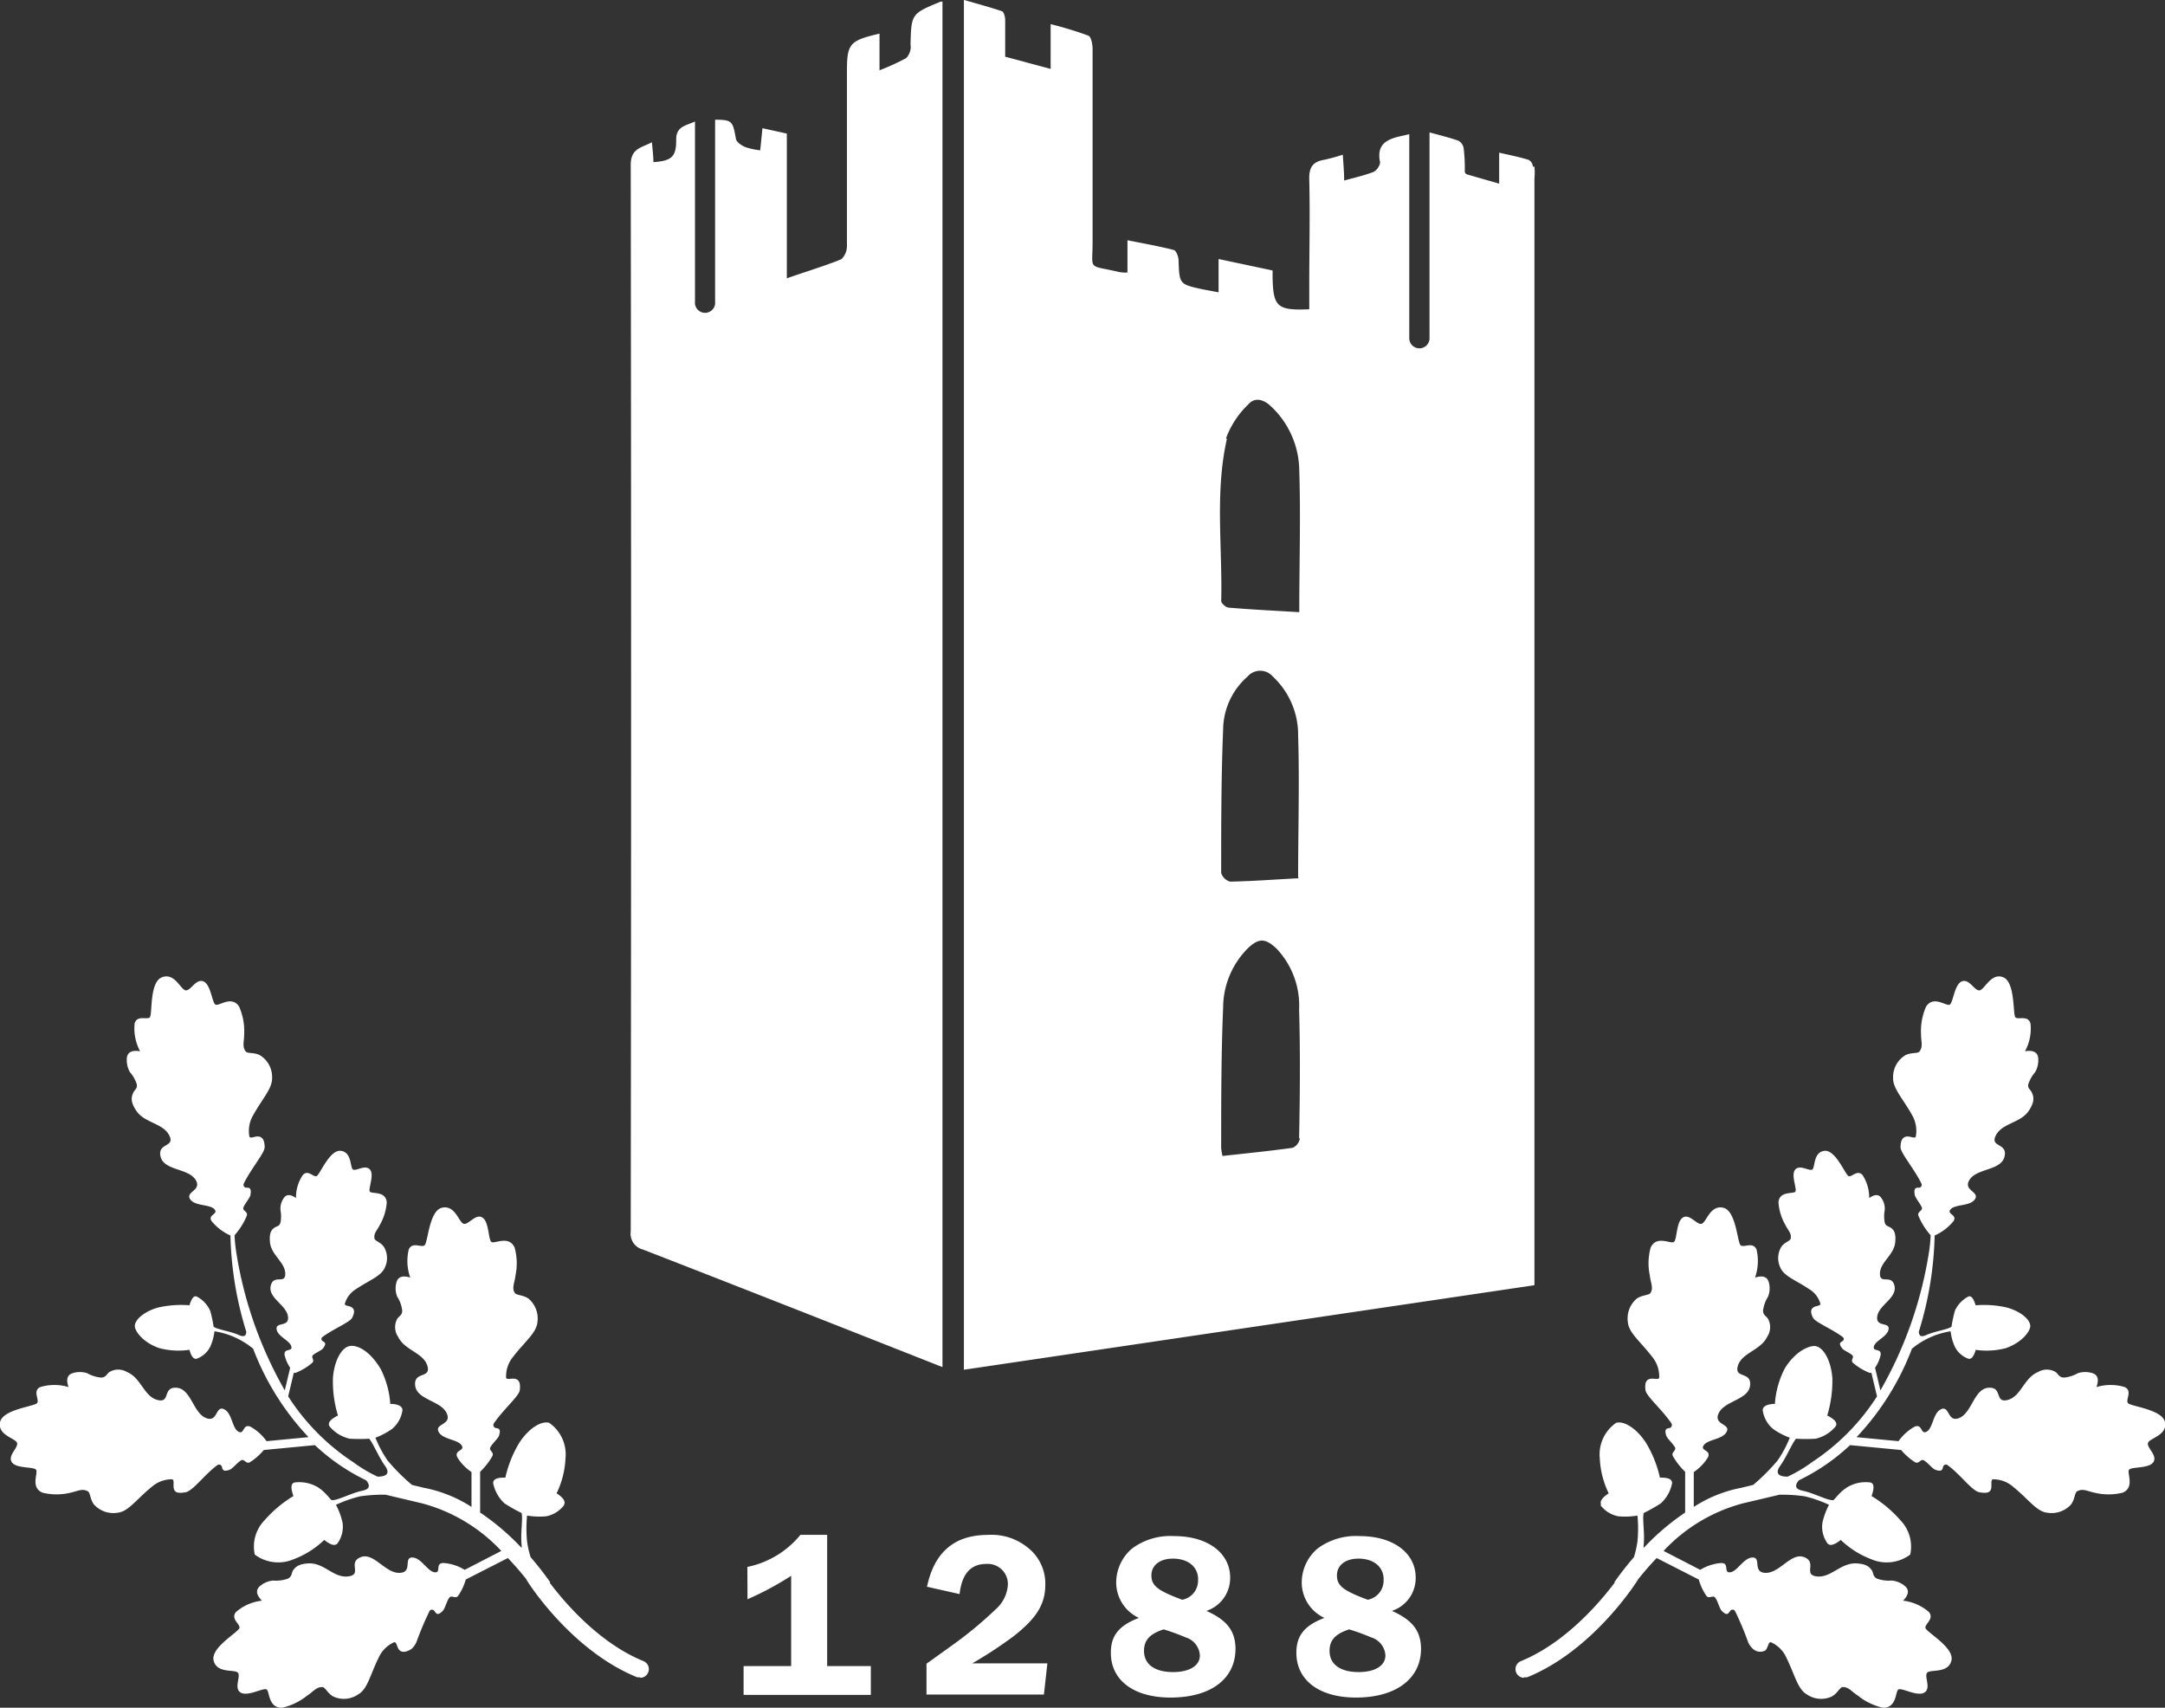 <svg xmlns="http://www.w3.org/2000/svg" viewBox="0 0 147.664 116.456"><rect x="0" y="0" width="147.664" height="116.456" fill="#333333" stroke="none"/><g data-name="Group 5170" fill="#fff"><path data-name="Path 4391" d="M50.975 106.857a6.311 6.311 0 0 0 3.618-2.188h1.824v8.95h2.978v1.963h-8.678v-1.963h3.244v-6.156a21.045 21.045 0 0 1-2.978 1.6Z"/><path data-name="Path 4392" d="M71.201 115.558h-8.01v-2.1l.649-.466 1.3-.932a26.793 26.793 0 0 0 2.77-2.312 2.437 2.437 0 0 0 .832-1.664 1.373 1.373 0 0 0-1.472-1.431c-1.065 0-1.664.674-1.822 2.055l-2.221-.5c.5-2.379 1.888-3.535 4.159-3.535a3.9 3.9 0 0 1 2.67.832 3.119 3.119 0 0 1 1.239 2.562c0 1.348-.616 2.329-2.254 3.585a29.273 29.273 0 0 1-2.728 1.78h5.124Z"/><path data-name="Path 4393" d="M81.718 107.705c0-.832-.657-1.414-1.722-1.414-.882 0-1.464.449-1.464 1.14s.391 1.031 2.1 1.664a1.323 1.323 0 0 0 1.081-1.356m-3.685 4.841c0 .915.724 1.447 1.98 1.447 1.123 0 1.83-.433 1.83-1.14a1.364 1.364 0 0 0-.965-1.223 14.959 14.959 0 0 0-1.506-.549c-.948.308-1.339.74-1.339 1.464m6.239-.141c0 2.038-1.664 3.327-4.434 3.327-2.5 0-4.068-1.173-4.068-3.053 0-1.165.541-1.855 1.913-2.379a2.662 2.662 0 0 1-1.547-2.446 3.045 3.045 0 0 1 1.1-2.3 4.4 4.4 0 0 1 2.862-.832c2.263 0 3.81 1.14 3.81 2.828a2.354 2.354 0 0 1-1.622 2.271c1.431.641 1.988 1.381 1.988 2.637"/><path data-name="Path 4394" d="M94.372 107.705c0-.832-.657-1.414-1.722-1.414-.882 0-1.464.449-1.464 1.14s.391 1.031 2.1 1.664a1.323 1.323 0 0 0 1.081-1.356m-3.685 4.841c0 .915.724 1.447 1.98 1.447 1.123 0 1.83-.433 1.83-1.14a1.364 1.364 0 0 0-.965-1.223 14.974 14.974 0 0 0-1.506-.549c-.948.308-1.339.74-1.339 1.464m6.239-.141c0 2.038-1.705 3.327-4.434 3.327-2.5 0-4.068-1.173-4.068-3.053 0-1.165.541-1.855 1.913-2.379a2.662 2.662 0 0 1-1.547-2.446 3.045 3.045 0 0 1 1.1-2.3 4.4 4.4 0 0 1 2.862-.832c2.263 0 3.81 1.14 3.81 2.828a2.354 2.354 0 0 1-1.622 2.271c1.431.641 1.988 1.381 1.988 2.637"/><path data-name="Path 4395" d="M88.655 77.634a.832.832 0 0 1-.491.641c-1.556.216-3.128.374-4.783.557a4.033 4.033 0 0 1-.091-.541c0-3.186 0-6.38.133-9.566a5.764 5.764 0 0 1 1.664-4.034c.757-.732 1.214-.724 1.98 0a5.656 5.656 0 0 1 1.539 4.159c.083 2.928.058 5.823 0 8.776m0-17.735c-1.614.083-3.153.2-4.7.233a.873.873 0 0 1-.616-.6c0-3.252 0-6.5.133-9.757a4.875 4.875 0 0 1 1.664-3.627 1.14 1.14 0 0 1 1.73 0 5.432 5.432 0 0 1 1.722 4.009c.1 3.186 0 6.38 0 9.707M83.615 29.91a6.08 6.08 0 0 1 1.522-2.329c.416-.491 1-.374 1.5.083a6.08 6.08 0 0 1 1.98 4.434c.1 3.161 0 6.322 0 9.649-1.664-.1-3.228-.175-4.8-.308-.191 0-.524-.291-.524-.449.091-3.693-.441-7.42.391-11.072m20.871-18.55a.581.581 0 0 0-.291-.466c-.616-.191-1.248-.316-2.013-.491v2.113l-2.171-.624a.232.232 0 0 1-.175-.183 11.523 11.523 0 0 0-.075-1.605.715.715 0 0 0-.358-.516c-.616-.216-1.264-.374-1.971-.566v14.06a.691.691 0 0 1-1.381 0V9.15l-.424.1c-.99.208-1.855.5-1.564 1.83a.926.926 0 0 1-.441.641c-.624.241-1.3.391-2.013.591 0-.632-.058-1.181-.092-1.763a12.473 12.473 0 0 1-1.273.349c-.79.133-1.04.532-1.015 1.348.058 2.421 0 4.841 0 7.262v1.582c-2.171.092-2.454-.158-2.5-2.129v-.516l-3.685-.782v2.271l-1.065-.2c-1.614-.349-1.605-.349-1.664-1.971 0-.25-.158-.674-.324-.715-1-.258-2.013-.433-3.161-.665v2.2a2.193 2.193 0 0 1-.715-.067c-2.021-.458-1.664-.067-1.664-2V3.336c0-.316-.1-.832-.291-.907a25.159 25.159 0 0 0-2.57-.782V4.7l-3.1-.832v-2.5c0-.208-.091-.557-.216-.6-.832-.283-1.705-.516-2.6-.774v93.414l38.913-5.765V12.19a4.364 4.364 0 0 0 0-.832"/><path data-name="Path 4396" d="M62.117 3.129a1.148 1.148 0 0 1-.308.832 15.908 15.908 0 0 1-1.822.832v-2.5c-2.055.482-2.221.682-2.221 2.6v11.836a1.251 1.251 0 0 1-.383.948c-1.173.482-2.4.832-3.718 1.306V9.109l-1.664-.366c-.05.541-.1 1-.15 1.506a4.641 4.641 0 0 1-1.031-.225c-.25-.108-.582-.333-.624-.549-.225-1.214-.233-1.3-1.422-1.314v12.408a.69.69 0 1 1-1.372 0V8.286c-.632.291-1.314.333-1.281 1.281 0 1.115-.308 1.406-1.555 1.489 0-.408-.058-.832-.1-1.356-.715.383-1.447.408-1.447 1.539q.05 36.367 0 72.735a1.115 1.115 0 0 0 .832 1.239c4.159 1.614 8.393 3.277 12.586 4.924l7.844 3.094V.109h-.116c-2.021.832-2.013.832-2.063 2.986"/><path data-name="Path 4398" d="M43.66 114.376a.481.481 0 0 1-.216 0c-4.434-1.8-7.378-6.372-7.486-6.571a.591.591 0 0 1 1-.624s2.861 4.45 6.946 6.106a.591.591 0 0 1-.225 1.131"/><path data-name="Path 4399" d="M38.488 102.623a2 2 0 0 1-1.239.782 5.19 5.19 0 0 1-1.3-.05 9.036 9.036 0 0 0 0 1.763 6.653 6.653 0 0 0 .241 1.073 21.552 21.552 0 0 1 1.339 1.714l-1.09.5a21.014 21.014 0 0 0-1.8-2.154l-2.87 1.464a3.775 3.775 0 0 1-.524 1.115c-.183.241-.441-.091-.607.133s-.283.732-.433.882c-.391.408-.466.15-.591 0a.2.2 0 0 0-.308 0 21.554 21.554 0 0 0-.873 2.055 1.3 1.3 0 0 1-.366.549c-.333.225-.649.25-.79.108a.267.267 0 0 1-.091-.1c-.125-.2-.15-.491-.3-.466a2.1 2.1 0 0 0-1.065 1.065c-.591 1.2-.749 2.129-1.4 2.5a1.722 1.722 0 0 1-1.664.15c-.416-.208-.566-.657-.782-.657-.416 0-.582.3-1.023.582a4.209 4.209 0 0 1-1.722.832c-.932 0-.832-1.065-1.031-1.239s-1.273.491-1.772.208 0-1.073-.191-1.348-1.431.075-1.664-.832 1.739-1.963 1.763-2.246-.616-.607-.241-1.073a3.227 3.227 0 0 1 1.772-.774c-.391-.391-.441-.732-.141-.99a1.605 1.605 0 0 1 .915-.383 2.38 2.38 0 0 0 .982-.125c.3-.133.258-.4.358-.557.2-.3.457-.466 1.131-.491 1.04 0 1.664 1.015 2.645.89s-.058-.94.832-1.306 1.664 1.065 2.629 1.065.283-1.04.89-1.048 1.04.94 1.531 1.007 0-.632.607-.632a3.144 3.144 0 0 1 1.447.466l2.5-1.289a11.415 11.415 0 0 0-5.4-3.244l-2.5-.591a11.2 11.2 0 0 0-1.714.108 8.8 8.8 0 0 0-1.664.582 4.738 4.738 0 0 1 .449 1.214 1.93 1.93 0 0 1-.349 1.422c-.175.191-.466.1-.9-.241a6.155 6.155 0 0 1-2.1 1.323 2.668 2.668 0 0 1-2.637-.324 2.573 2.573 0 0 1 .657-2.329 8.4 8.4 0 0 1 1.98-1.664q-.3-.832.075-.923a2.5 2.5 0 0 1 1.564.308c.582.358.89.9.99.9.441 0 1.289-.482 2.08-.649.482-.1.557-.341.25-.707a13.883 13.883 0 0 1-3.494-2.4l-3.485.333a4.11 4.11 0 0 1-.948.832c-.275.15-.374-.258-.607-.125s-.574.557-.757.632c-.532.2-.5-.067-.557-.225a.2.2 0 0 0-.3-.083c-.9.657-1.664 1.772-2.188 1.855s-.7 0-.774-.225.05-.616-.116-.665a2.08 2.08 0 0 0-1.414.532c-1.031.832-1.564 1.664-2.3 1.747a1.788 1.788 0 0 1-1.622-.557c-.283-.374-.241-.832-.441-.915-.383-.191-.657 0-1.165.108a4.026 4.026 0 0 1-1.9 0c-.832-.341-.316-1.3-.433-1.547s-1.364-.075-1.664-.532.441-.973.358-1.306-1.331-.516-1.165-1.414 2.387-1.081 2.537-1.323-.324-.832.208-1.081a3.327 3.327 0 0 1 1.93 0q-.274-.774.275-.948a1.614 1.614 0 0 1 .99 0 2.4 2.4 0 0 0 .948.3c.333 0 .408-.258.566-.374a1.165 1.165 0 0 1 1.214 0c.965.4 1.148 1.664 2.071 1.9s.316-.9 1.3-.832 1.123 1.664 1.971 2.046.674-.832 1.248-.591.557 1.273.99 1.531.283-.557.832-.333a3.386 3.386 0 0 1 1.1.99l2.862-.274a18.144 18.144 0 0 1-3.777-6.031 5.465 5.465 0 0 0-2.637-1.19 3.626 3.626 0 0 1-.283 1.04 1.664 1.664 0 0 1-.932.832c-.208.05-.374-.166-.491-.607a5.148 5.148 0 0 1-2.063-.116c-1.123-.391-1.664-1.165-1.664-1.5 0-.458.657-1 1.572-1.264a7.062 7.062 0 0 1 2.154-.158c.15-.482.308-.682.507-.591a2.054 2.054 0 0 1 .907.965 8.057 8.057 0 0 1 .233 1.09c.308.208 1.106.291 1.722.566.333.15.5.075.507-.225a23.814 23.814 0 0 1-1.081-6.563 3.5 3.5 0 0 1-1.273-.965c-.324-.466.507-.482.175-.832s-1.364-.191-1.664-.7.882-.582.358-1.339-2.129-.591-2.362-1.547 1.023-.607.591-1.447-1.664-.832-2.238-1.664c-.374-.557-.374-.882-.233-1.2s.308-.3.258-.624a2.412 2.412 0 0 0-.474-.832 1.664 1.664 0 0 1-.2-.973c.05-.383.349-.532.9-.441a3.328 3.328 0 0 1-.374-1.9c.175-.582.832-.233 1.031-.408s-.042-2.4.832-2.737 1.264.832 1.614.89.707-.832 1.223-.607.582 1.5.832 1.589 1.106-.649 1.6.133a4.159 4.159 0 0 1 .341 1.872c0 .516-.15.832.1 1.173.125.175.566.05.973.266a1.73 1.73 0 0 1 .832 1.5c.042.74-.624 1.4-1.281 2.57a2.1 2.1 0 0 0-.266 1.481c.075.166.408-.067.674 0s.358.316.366.715-.948 1.489-1.431 2.5a.2.2 0 0 0 .15.266c.166 0 .416-.05.308.507-.042.2-.374.582-.474.832s.333.275.225.582a4.718 4.718 0 0 1-.832 1.323 10.219 10.219 0 0 0 .1 1.056 27.508 27.508 0 0 0 3.327 9.524l.366-1.547a2.5 2.5 0 0 1-.383-.882c-.05-.482.574-.175.457-.582s-.94-.665-1-1.173.89-.1.774-.873-1.372-1.256-1.173-2.08 1.007-.05.99-.832-.957-1.256-1.04-2.121c-.058-.557.05-.832.283-.99s.349-.1.433-.374a2.346 2.346 0 0 0 0-.832 1.231 1.231 0 0 1 .225-.832c.175-.266.457-.266.832 0a2.72 2.72 0 0 1 .466-1.572c.341-.374.7.133.923.083s.89-1.822 1.664-1.73.624 1.14.832 1.273.832-.358 1.156 0-.141 1.348 0 1.514 1.073-.067 1.148.715a3.577 3.577 0 0 1-.466 1.539c-.191.391-.424.566-.374.915 0 .183.408.258.64.582a1.489 1.489 0 0 1 .067 1.431c-.258.582-1.015.832-1.955 1.456a1.722 1.722 0 0 0-.774 1.015c0 .15.324.108.507.258s.15.374 0 .682-1.281.757-2.038 1.323a.166.166 0 0 0 0 .258c.125.091.341.125.05.507-.1.141-.507.3-.682.458s.133.341-.05.524a4.01 4.01 0 0 1-1.14.69h-.125l-.383 1.605a15.081 15.081 0 0 0 4.434 4.484 9.619 9.619 0 0 0 1.664.99c.665 0 .832-.258.532-.7-.482-.674-.832-1.572-1.106-1.888a10.56 10.56 0 0 1-1.331 0 2.5 2.5 0 0 1-1.364-.832c-.15-.216 0-.466.566-.749a7.934 7.934 0 0 1-.341-2.562c.083-1.14.557-2.021 1.09-2.163s1.431.316 2.163 1.547a6.181 6.181 0 0 1 .657 2.387c.549 0 .832.175.832.424a2.046 2.046 0 0 1-.707 1.281 4.99 4.99 0 0 1-1.14.6 8.209 8.209 0 0 0 .832 1.556 13.85 13.85 0 0 0 1.664 1.664l.832.2a9.1 9.1 0 0 1 3.227 1.3v-2.379a3.252 3.252 0 0 1-.965-1c-.25-.524.566-.424.283-.832s-1.314-.383-1.572-.932.957-.441.549-1.273-2.038-.89-2.138-1.872 1.106-.441.832-1.339-1.547-1.04-2-1.98a1.181 1.181 0 0 1-.058-1.214c.1-.175.358-.25.341-.582a2.163 2.163 0 0 0-.333-.923 1.514 1.514 0 0 1-.058-.99c.1-.374.416-.491.94-.324a3.394 3.394 0 0 1-.1-1.922c.25-.541.832-.108 1.073-.275s.3-2.379 1.206-2.57 1.14 1.023 1.472 1.1.832-.74 1.289-.416.374 1.556.616 1.664 1.181-.466 1.564.374a4.027 4.027 0 0 1 .058 1.9c-.058.516-.258.832-.058 1.173.1.191.557.141.94.4a1.763 1.763 0 0 1 .616 1.6c-.058.74-.832 1.3-1.664 2.379a2.1 2.1 0 0 0-.474 1.422c.05.175.416 0 .674.092s.308.366.258.765-1.148 1.339-1.772 2.263a.216.216 0 0 0 .1.3c.175.05.433 0 .25.549-.067.183-.458.532-.582.774s.283.324.133.607a4.691 4.691 0 0 1-.832 1.065v2.778a16.471 16.471 0 0 1 2.828 2.412.887.887 0 0 0 0-.2c-.083-.832.1-1.747 0-2.179a10.922 10.922 0 0 1-1.165-.657 2.562 2.562 0 0 1-.774-1.381c0-.266.258-.391.832-.374a7.87 7.87 0 0 1 .965-2.4c.632-.957 1.472-1.489 2.021-1.339a2.613 2.613 0 0 1 1.115 2.421 6.073 6.073 0 0 1-.607 2.387c.458.3.632.557.507.782"/><path data-name="Path 4400" d="M109.144 102.623a2 2 0 0 0 1.239.782 5.19 5.19 0 0 0 1.3-.05 9.036 9.036 0 0 1 0 1.763 6.659 6.659 0 0 1-.241 1.073 21.546 21.546 0 0 0-1.339 1.714l1.09.5a21.014 21.014 0 0 1 1.8-2.154l2.87 1.464a3.778 3.778 0 0 0 .524 1.115c.183.241.441-.091.607.133s.283.732.433.882c.391.408.466.15.591 0a.2.2 0 0 1 .308 0 19.614 19.614 0 0 1 .873 2.055 1.3 1.3 0 0 0 .366.549.73.73 0 0 0 .832.108.332.332 0 0 0 .083-.1c.125-.2.15-.491.3-.466a2.072 2.072 0 0 1 1.065 1.065c.591 1.2.757 2.13 1.4 2.5a1.722 1.722 0 0 0 1.664.15c.424-.208.566-.657.782-.657.416 0 .582.3 1.023.582a4.209 4.209 0 0 0 1.722.832c.932 0 .832-1.065 1.031-1.239s1.273.491 1.772.208 0-1.073.191-1.348 1.431.075 1.664-.832-1.747-1.963-1.772-2.246.615-.607.241-1.073a3.227 3.227 0 0 0-1.763-.774c.383-.391.433-.732.133-.99a1.581 1.581 0 0 0-.915-.383 2.379 2.379 0 0 1-.982-.125c-.3-.133-.258-.4-.358-.557-.2-.3-.457-.466-1.131-.491-1.04 0-1.705 1.015-2.645.89s.058-.94-.832-1.306-1.664 1.065-2.62 1.065-.291-1.04-.9-1.048-1.04.94-1.531 1.007-.042-.632-.607-.632a3.177 3.177 0 0 0-1.447.466l-2.5-1.289a11.377 11.377 0 0 1 5.407-3.244l2.5-.591a11.2 11.2 0 0 1 1.713.108 8.8 8.8 0 0 1 1.664.582 4.739 4.739 0 0 0-.449 1.214 1.93 1.93 0 0 0 .349 1.422c.175.191.466.1.9-.241a6.154 6.154 0 0 0 2.1 1.323 2.668 2.668 0 0 0 2.637-.324 2.573 2.573 0 0 0-.657-2.329 8.393 8.393 0 0 0-1.98-1.664q.3-.832-.075-.923a2.437 2.437 0 0 0-1.555.308c-.591.358-.9.9-1 .9-.441 0-1.281-.482-2.08-.649-.482-.1-.557-.341-.25-.707a13.882 13.882 0 0 0 3.494-2.4l3.485.333a4.109 4.109 0 0 0 .948.832c.274.15.374-.258.607-.125s.574.557.757.632c.532.2.5-.067.557-.225a.2.2 0 0 1 .3-.083c.9.657 1.664 1.772 2.188 1.855s.7 0 .774-.225-.05-.616.125-.665a2.08 2.08 0 0 1 1.406.532c1.031.832 1.564 1.664 2.3 1.747a1.788 1.788 0 0 0 1.622-.557c.283-.374.241-.832.441-.915.383-.191.657 0 1.165.108a4.06 4.06 0 0 0 1.913 0c.832-.341.308-1.3.432-1.547s1.356-.075 1.664-.532-.449-.973-.366-1.306 1.331-.516 1.164-1.414-2.387-1.081-2.537-1.323.324-.832-.208-1.081a3.327 3.327 0 0 0-1.93 0q.274-.774-.274-.948a1.614 1.614 0 0 0-.99 0 2.4 2.4 0 0 1-.94.3c-.341 0-.416-.258-.574-.374a1.164 1.164 0 0 0-1.214 0c-.965.4-1.148 1.664-2.063 1.9s-.324-.9-1.306-.832-1.123 1.664-1.963 2.046-.682-.832-1.256-.591-.557 1.273-.99 1.531-.283-.557-.832-.333a3.387 3.387 0 0 0-1.1.99l-2.861-.274a18.141 18.141 0 0 0 3.776-6.031 5.465 5.465 0 0 1 2.637-1.189 3.626 3.626 0 0 0 .283 1.04 1.664 1.664 0 0 0 .932.832c.208.05.374-.166.5-.607a5.116 5.116 0 0 0 2.055-.116c1.123-.391 1.664-1.165 1.664-1.5 0-.458-.657-1-1.572-1.264a7.063 7.063 0 0 0-2.154-.158c-.15-.482-.308-.682-.507-.591a2.053 2.053 0 0 0-.907.965 9.79 9.79 0 0 0-.233 1.09c-.308.208-1.1.291-1.722.566-.333.15-.491.075-.507-.225a23.814 23.814 0 0 0 1.081-6.563 3.5 3.5 0 0 0 1.273-.965c.324-.466-.507-.482-.175-.832s1.364-.191 1.664-.7-.882-.582-.358-1.339 2.13-.591 2.362-1.547-1.023-.607-.591-1.447 1.664-.832 2.238-1.664c.374-.557.374-.882.241-1.2s-.316-.3-.266-.624a2.412 2.412 0 0 1 .474-.832 1.663 1.663 0 0 0 .2-.973c-.05-.383-.349-.532-.9-.441a3.22 3.22 0 0 0 .374-1.9c-.175-.582-.832-.233-1.023-.408s0-2.4-.832-2.737-1.264.832-1.614.89-.707-.832-1.223-.607-.582 1.5-.832 1.589-1.106-.649-1.6.133a4.158 4.158 0 0 0-.341 1.872c0 .516.15.832-.1 1.173-.116.175-.566.05-.973.266a1.73 1.73 0 0 0-.832 1.5c-.042.74.632 1.4 1.289 2.57a2.138 2.138 0 0 1 .258 1.481c-.075.166-.408-.067-.674 0s-.358.316-.366.715.948 1.489 1.431 2.5a.2.2 0 0 1-.141.266c-.175 0-.424-.05-.316.507.042.2.374.582.474.832s-.333.275-.225.582a4.719 4.719 0 0 0 .832 1.323 10.194 10.194 0 0 1-.1 1.056 27.509 27.509 0 0 1-3.327 9.524l-.366-1.547a2.331 2.331 0 0 0 .383-.882c.05-.482-.574-.175-.458-.582s.94-.665 1-1.173-.89-.1-.774-.873 1.372-1.256 1.173-2.08-1-.05-.99-.832.957-1.256 1.04-2.121c.058-.557-.05-.832-.283-.99s-.349-.1-.433-.374a2.346 2.346 0 0 1 0-.832 1.231 1.231 0 0 0-.225-.832c-.175-.266-.458-.266-.832 0a2.8 2.8 0 0 0-.457-1.572c-.349-.374-.707.133-.932.083s-.89-1.822-1.664-1.73-.624 1.14-.832 1.273-.832-.358-1.156 0 .141 1.348 0 1.514-1.073-.067-1.148.715a3.577 3.577 0 0 0 .466 1.539c.191.391.424.566.374.915 0 .183-.408.258-.641.582a1.489 1.489 0 0 0-.067 1.431c.258.582 1.015.832 1.955 1.456a1.664 1.664 0 0 1 .774 1.015c0 .15-.324.108-.507.258s-.15.374 0 .682 1.289.757 2.038 1.323a.166.166 0 0 1 0 .258c-.125.091-.341.125-.05.507.1.141.507.3.682.458s-.133.341.05.524a4.008 4.008 0 0 0 1.14.69h.125l.383 1.605a15.081 15.081 0 0 1-4.434 4.484 9.616 9.616 0 0 1-1.664.99c-.665 0-.832-.258-.532-.7.482-.674.832-1.572 1.106-1.888a10.675 10.675 0 0 0 1.339 0 2.5 2.5 0 0 0 1.356-.832c.15-.216 0-.466-.566-.749a8.218 8.218 0 0 0 .349-2.562c-.091-1.14-.557-2.021-1.1-2.163-.408-.1-1.431.316-2.163 1.547a6.18 6.18 0 0 0-.657 2.387c-.541 0-.832.175-.832.424a2.046 2.046 0 0 0 .707 1.281 4.993 4.993 0 0 0 1.14.6 7.74 7.74 0 0 1-.832 1.555 13.857 13.857 0 0 1-1.664 1.664l-.832.2a9.033 9.033 0 0 0-3.219 1.3v-2.379a3.253 3.253 0 0 0 .965-1c.25-.524-.566-.424-.283-.832s1.314-.383 1.572-.932-.957-.441-.541-1.273 2.03-.89 2.129-1.872-1.106-.441-.832-1.339 1.547-1.04 2-1.98a1.181 1.181 0 0 0 .058-1.214c-.091-.175-.358-.25-.341-.582a2.279 2.279 0 0 1 .333-.923 1.514 1.514 0 0 0 .058-.99c-.091-.374-.416-.491-.94-.324a3.394 3.394 0 0 0 .1-1.922c-.25-.541-.832-.108-1.073-.274s-.3-2.379-1.206-2.57-1.14 1.023-1.472 1.1-.832-.74-1.289-.416-.366 1.556-.615 1.664-1.181-.466-1.564.374a4.026 4.026 0 0 0-.058 1.9c.058.516.258.832.058 1.173-.1.191-.557.141-.94.4a1.763 1.763 0 0 0-.616 1.6c.058.74.832 1.3 1.664 2.379a2.1 2.1 0 0 1 .474 1.422c-.05.175-.408 0-.674.092s-.308.366-.258.765 1.156 1.339 1.772 2.263a.216.216 0 0 1-.1.3c-.175.05-.433 0-.25.549.067.183.458.532.582.774s-.283.324-.133.607a4.689 4.689 0 0 0 .832 1.065v2.778a16.47 16.47 0 0 0-2.828 2.412.877.877 0 0 1 0-.2c.083-.832-.1-1.747 0-2.179a10.928 10.928 0 0 0 1.165-.657 2.5 2.5 0 0 0 .774-1.381c0-.266-.258-.391-.832-.374a7.871 7.871 0 0 0-.965-2.4c-.632-.957-1.472-1.489-2.021-1.339a2.613 2.613 0 0 0-1.115 2.421 6.074 6.074 0 0 0 .607 2.387c-.457.3-.632.557-.507.782"/><path data-name="Path 4402" d="M103.951 114.376a.54.54 0 0 0 .225 0c4.434-1.8 7.37-6.372 7.486-6.571a.591.591 0 0 0-1-.624s-2.862 4.45-6.946 6.106a.591.591 0 0 0 .225 1.131"/></g></svg>